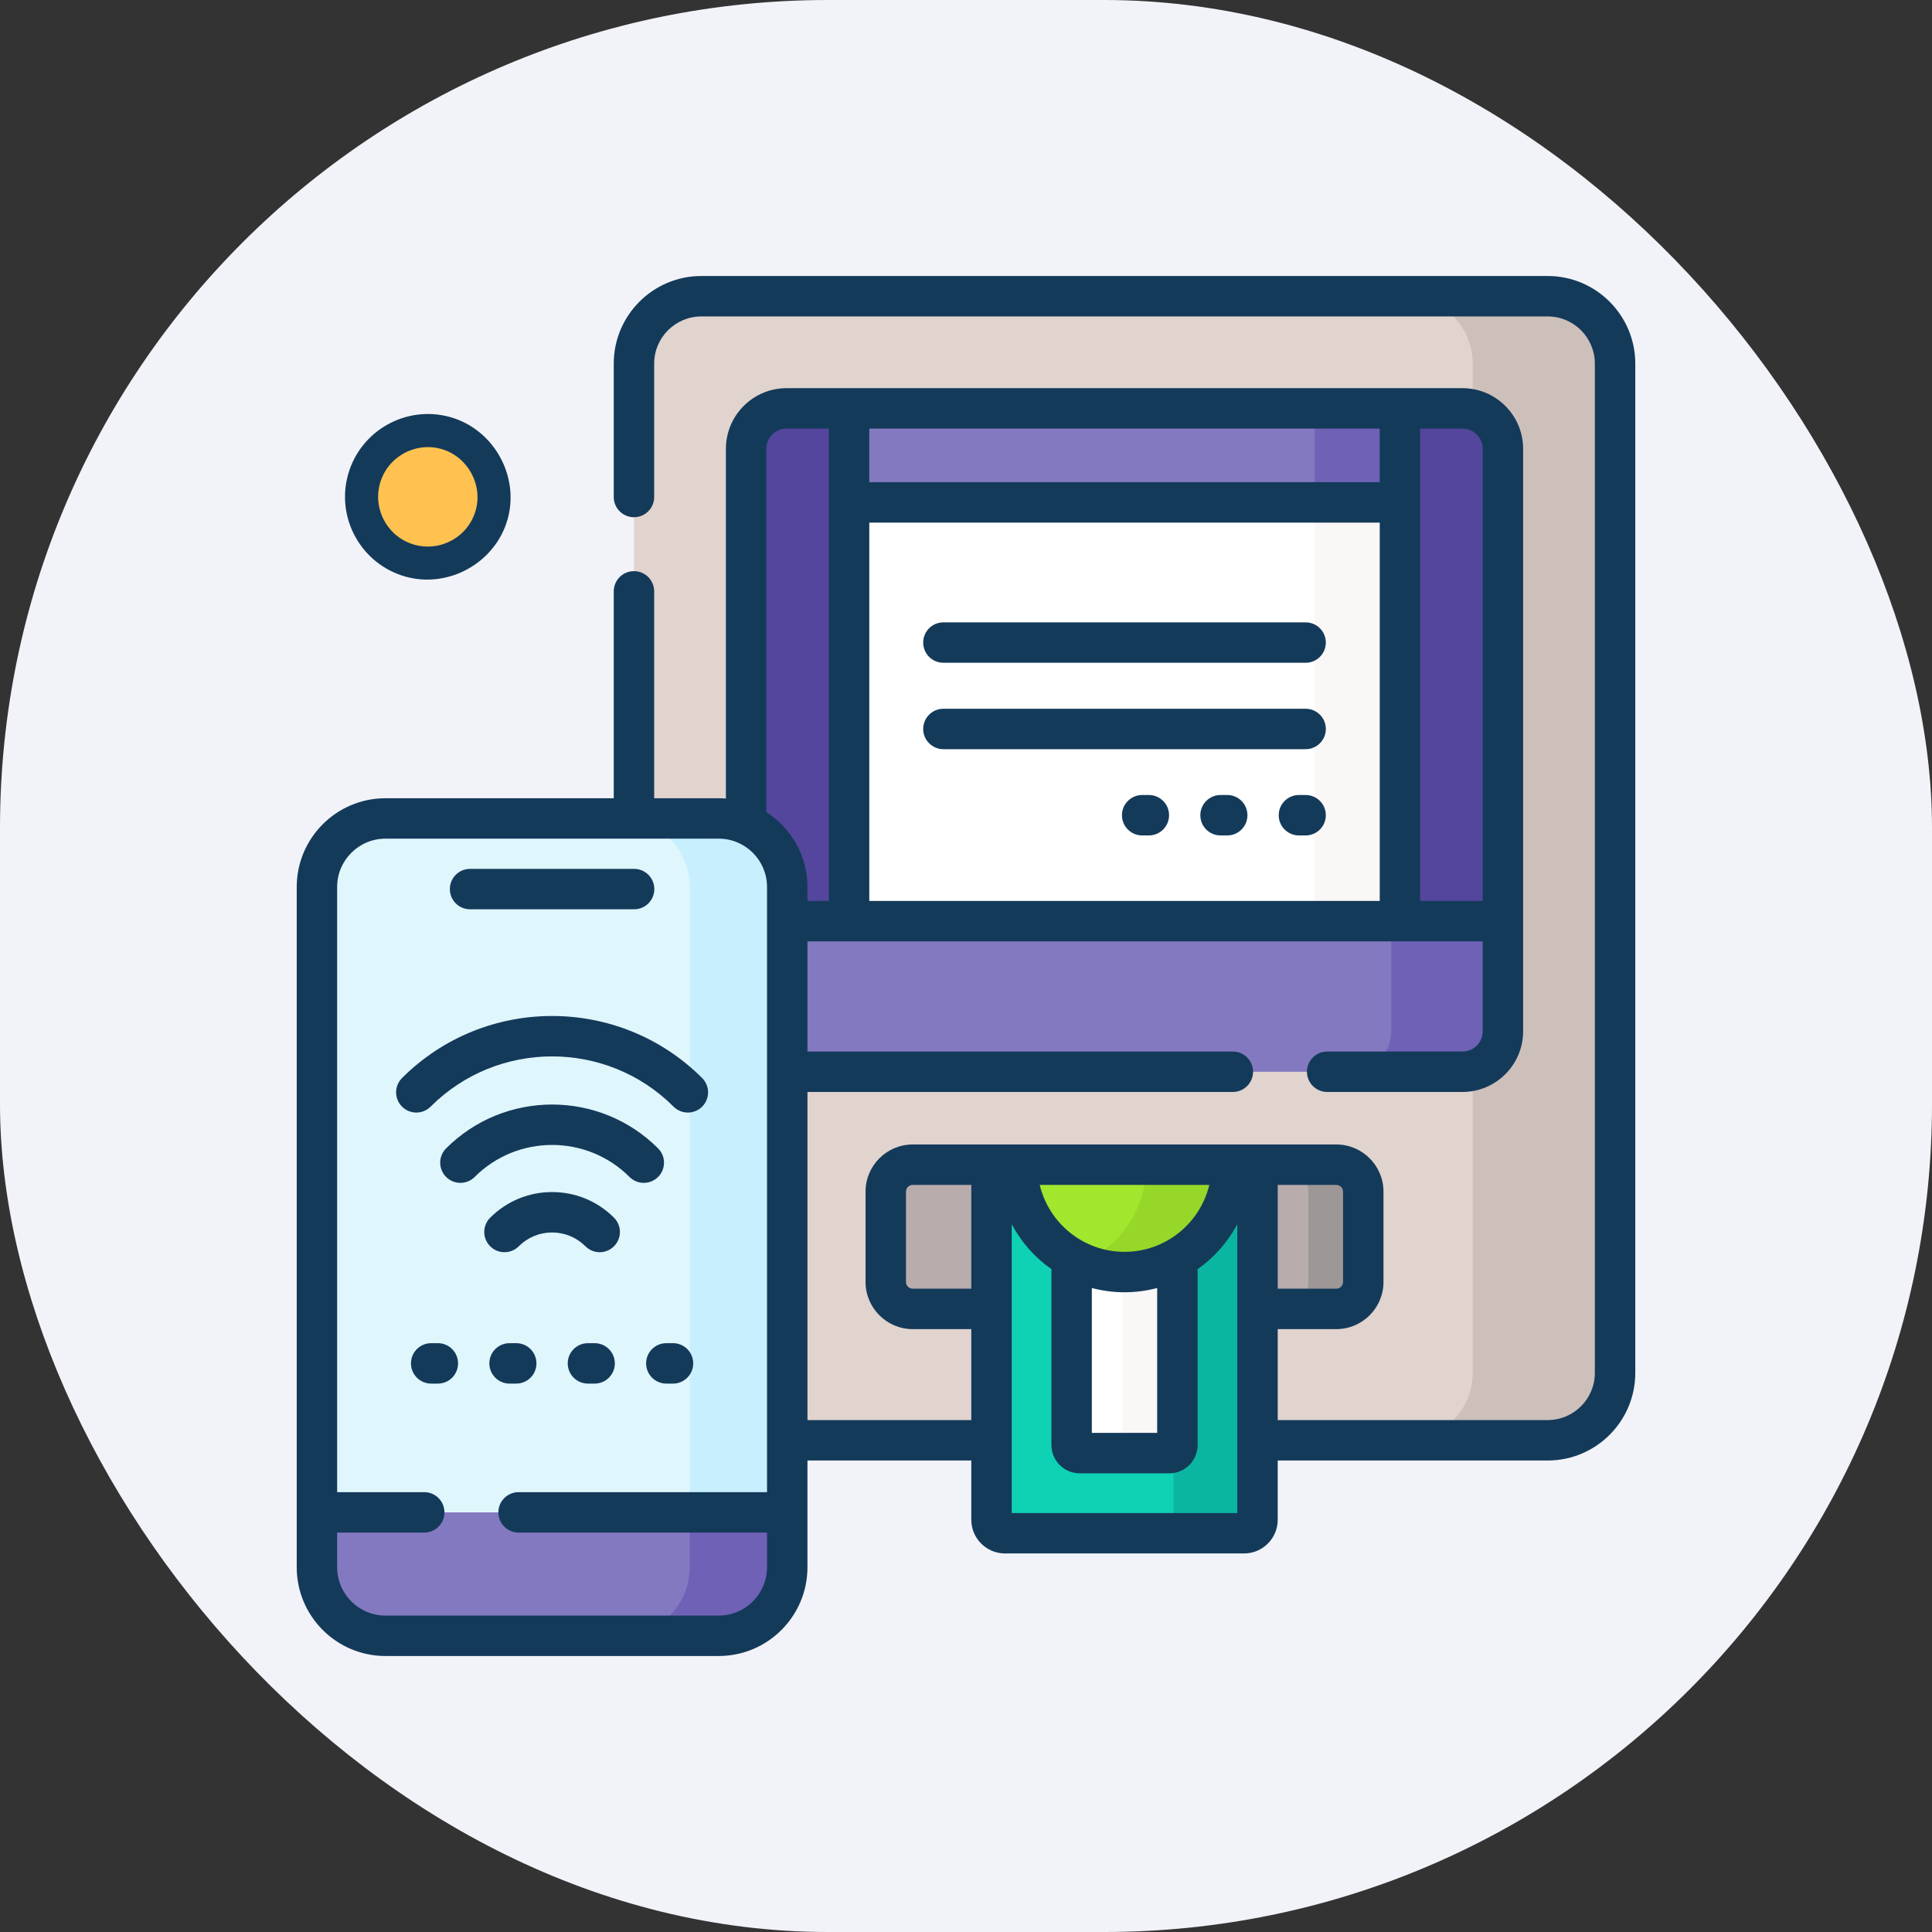<svg width="140" height="140" viewBox="0 0 140 140" fill="none" xmlns="http://www.w3.org/2000/svg">
<rect x="0" y="0" width="140" height="140" fill="#333333" stroke="none"/>
<rect width="140" height="140" rx="60" fill="#F2F3F8"/>
<g clip-path="url(#clip0_596_213)">
<path d="M112.151 21.465H50.822C48.125 21.465 45.939 23.651 45.939 26.348V59.504H52.084C54.713 59.504 56.852 61.643 56.852 64.272V104.369H71.849V84.398H91.124V104.37H112.151C114.848 104.37 117.034 102.183 117.034 99.487V26.348C117.034 23.651 114.848 21.465 112.151 21.465Z" fill="#E1D3CE"/>
<path d="M112.151 21.465H101.837C104.534 21.465 106.72 23.651 106.72 26.348V29.692C107.977 30.021 108.906 31.162 108.906 32.523V74.734C108.906 76.094 107.977 77.235 106.72 77.564V99.487C106.72 102.183 104.534 104.369 101.837 104.369H112.151C114.848 104.369 117.034 102.183 117.034 99.487V26.348C117.034 23.651 114.848 21.465 112.151 21.465Z" fill="#CDBFBA"/>
<path d="M105.976 29.593H56.997C55.379 29.593 54.067 30.904 54.067 32.523V59.938C55.708 60.692 56.852 62.35 56.852 64.272V77.656C56.9 77.658 56.948 77.663 56.997 77.663H105.976C107.594 77.663 108.906 76.352 108.906 74.734V32.523C108.906 30.904 107.594 29.593 105.976 29.593Z" fill="#8379C1"/>
<path d="M100.815 74.734C100.815 76.352 99.504 77.663 97.886 77.663H105.976C107.594 77.663 108.905 76.352 108.905 74.734V66.749H100.815V74.734Z" fill="#6E61B6"/>
<path d="M105.976 29.593H56.997C55.379 29.593 54.067 30.904 54.067 32.523V59.938C55.708 60.692 56.852 62.35 56.852 64.272V66.749H108.906V32.523C108.906 30.904 107.594 29.593 105.976 29.593Z" fill="#54469C"/>
<path d="M101.446 29.593V66.749H61.527V29.593H101.446Z" fill="#8379C1"/>
<path d="M95.27 29.593H101.445V36.406H95.27V29.593Z" fill="#6E61B6"/>
<path d="M101.446 36.406V66.749H61.527V36.406H101.446Z" fill="white"/>
<path d="M95.27 36.406H101.445V66.749H95.27V36.406Z" fill="#FAF7F7"/>
<path d="M71.849 84.398H66.139C65.06 84.398 64.186 85.272 64.186 86.351V92.895C64.186 93.974 65.06 94.848 66.139 94.848H71.849V84.398Z" fill="#B9ACAC"/>
<path d="M96.834 84.398H91.124V94.848H96.834C97.913 94.848 98.787 93.974 98.787 92.895V86.351C98.787 85.272 97.913 84.398 96.834 84.398Z" fill="#B9ACAC"/>
<path d="M96.834 84.398H92.852C93.93 84.398 94.805 85.272 94.805 86.351V92.895C94.805 93.974 93.93 94.848 92.852 94.848H96.834C97.912 94.848 98.787 93.974 98.787 92.895V86.351C98.787 85.272 97.912 84.398 96.834 84.398Z" fill="#9E9797"/>
<path d="M90.147 111.104H72.825C72.286 111.104 71.849 110.667 71.849 110.127V84.398H91.123V110.127C91.123 110.667 90.686 111.104 90.147 111.104Z" fill="#0ED2B3"/>
<path d="M89.266 84.398C89.266 87.3 87.673 89.826 85.318 91.163V104.713C85.318 104.923 85.206 105.106 85.039 105.209V110.128C85.039 110.667 84.602 111.104 84.062 111.104H90.147C90.686 111.104 91.123 110.667 91.123 110.128V84.398H89.266Z" fill="#0AB69F"/>
<path d="M81.486 91.982C80.089 91.982 78.78 91.602 77.655 90.94V104.712C77.655 105.036 77.917 105.298 78.241 105.298H84.732C85.056 105.298 85.318 105.036 85.318 104.712V90.94C84.193 91.602 82.883 91.982 81.486 91.982Z" fill="white"/>
<path d="M81.486 91.982C81.433 91.982 81.381 91.978 81.328 91.977V104.713C81.328 105.036 81.066 105.299 80.742 105.299H84.732C85.055 105.299 85.318 105.036 85.318 104.713V90.94C84.193 91.602 82.883 91.982 81.486 91.982Z" fill="#FAF7F7"/>
<path d="M73.707 84.398C73.707 88.695 77.19 92.178 81.487 92.178C85.783 92.178 89.266 88.695 89.266 84.398H73.707Z" fill="#A2E62E"/>
<path d="M83.086 84.398C83.086 87.596 81.156 90.343 78.397 91.538C79.344 91.949 80.388 92.178 81.486 92.178C85.783 92.178 89.266 88.695 89.266 84.398H83.086Z" fill="#97D729"/>
<path d="M52.084 118.535H27.93C25.189 118.535 22.967 116.313 22.967 113.572V64.272C22.967 61.531 25.189 59.309 27.93 59.309H52.084C54.825 59.309 57.047 61.531 57.047 64.272V113.572C57.047 116.313 54.825 118.535 52.084 118.535Z" fill="#DFF6FD"/>
<path d="M52.084 59.309H45.016C47.757 59.309 49.979 61.531 49.979 64.272V109.592H57.047V64.272C57.047 61.531 54.825 59.309 52.084 59.309Z" fill="#C8EFFE"/>
<path d="M22.967 113.572C22.967 116.313 25.189 118.535 27.93 118.535H52.084C54.825 118.535 57.047 116.313 57.047 113.572V109.592H22.967V113.572Z" fill="#8379C1"/>
<path d="M57.047 113.572V109.592H49.979V113.572C49.979 116.313 47.757 118.535 45.016 118.535H52.084C54.825 118.535 57.047 116.313 57.047 113.572Z" fill="#6E61B6"/>
<path d="M112.151 20H50.822C47.322 20 44.474 22.848 44.474 26.348V36.016C44.474 36.825 45.13 37.48 45.939 37.48C46.748 37.48 47.404 36.825 47.404 36.016V26.348C47.404 24.463 48.937 22.93 50.822 22.93H112.151C114.035 22.93 115.569 24.463 115.569 26.348V99.487C115.569 101.371 114.035 102.904 112.151 102.904H92.588V96.313H96.834C98.719 96.313 100.252 94.779 100.252 92.895V86.351C100.252 84.467 98.719 82.933 96.834 82.933H66.139C64.254 82.933 62.721 84.467 62.721 86.351V92.895C62.721 94.779 64.254 96.313 66.139 96.313H70.384V102.904H58.511V79.128H89.336C90.145 79.128 90.801 78.472 90.801 77.663C90.801 76.855 90.145 76.199 89.336 76.199H58.511V68.214H107.441V74.734C107.441 75.541 106.784 76.199 105.976 76.199H96.172C95.363 76.199 94.707 76.855 94.707 77.663C94.707 78.472 95.363 79.128 96.172 79.128H105.976C108.399 79.128 110.371 77.157 110.371 74.734V32.523C110.371 30.099 108.399 28.128 105.976 28.128H56.996C54.573 28.128 52.602 30.099 52.602 32.523V57.867C52.431 57.853 52.258 57.844 52.084 57.844H47.404V42.852C47.404 42.043 46.748 41.387 45.939 41.387C45.13 41.387 44.474 42.043 44.474 42.852V57.844H27.93C24.386 57.844 21.502 60.727 21.502 64.272V113.572C21.502 117.116 24.385 120 27.93 120H52.084C55.628 120 58.511 117.116 58.511 113.572V105.834H70.384V110.127C70.384 111.474 71.479 112.569 72.826 112.569H90.147C91.494 112.569 92.589 111.474 92.589 110.127V105.834H112.151C115.651 105.834 118.499 102.987 118.499 99.487V26.348C118.499 22.848 115.651 20 112.151 20ZM92.588 85.863H96.834C97.103 85.863 97.322 86.082 97.322 86.351V92.895C97.322 93.164 97.103 93.383 96.834 93.383H92.588V85.863ZM102.91 31.058H105.976C106.077 31.058 106.176 31.068 106.271 31.087C106.938 31.224 107.441 31.816 107.441 32.523V65.284H102.91V31.058ZM62.992 31.058H99.981V34.941H62.992V31.058ZM62.992 37.871H99.981V65.284H62.992V37.871ZM55.582 108.127H37.578C36.769 108.127 36.114 108.783 36.114 109.592C36.114 110.401 36.769 111.057 37.578 111.057H55.582V113.572C55.582 115.501 54.013 117.07 52.084 117.07H27.93C26.001 117.07 24.432 115.501 24.432 113.572V111.057H30.742C31.551 111.057 32.207 110.401 32.207 109.592C32.207 108.783 31.551 108.127 30.742 108.127H24.431V64.272C24.431 62.343 26.001 60.773 27.93 60.773H52.083C54.012 60.773 55.582 62.343 55.582 64.272L55.582 108.127ZM55.532 58.851V32.523C55.532 31.816 56.035 31.224 56.702 31.087C56.797 31.068 56.895 31.058 56.996 31.058H60.062V65.284H58.511V64.272C58.511 61.996 57.321 59.994 55.532 58.851ZM66.139 93.383C65.87 93.383 65.65 93.164 65.65 92.895V86.351C65.65 86.082 65.87 85.863 66.139 85.863H70.384V93.383H66.139ZM87.63 85.863C86.967 88.641 84.464 90.713 81.486 90.713C78.509 90.713 76.005 88.641 75.343 85.863H87.63ZM83.853 93.334V103.833H79.119V93.334C79.875 93.534 80.668 93.642 81.486 93.642C82.304 93.642 83.097 93.534 83.853 93.334ZM89.659 109.639H73.314V88.713C74.003 90.011 74.993 91.128 76.19 91.968V104.712C76.19 105.843 77.11 106.763 78.24 106.763H84.732C85.863 106.763 86.783 105.843 86.783 104.712V91.968C87.98 91.128 88.969 90.012 89.659 88.713V109.639Z" fill="#143A5A"/>
<path d="M94.61 51.359H68.363C67.554 51.359 66.898 52.015 66.898 52.824C66.898 53.633 67.554 54.289 68.363 54.289H94.61C95.419 54.289 96.075 53.633 96.075 52.824C96.075 52.015 95.419 51.359 94.61 51.359Z" fill="#143A5A"/>
<path d="M83.25 57.609H82.766C81.957 57.609 81.301 58.265 81.301 59.074C81.301 59.883 81.957 60.539 82.766 60.539H83.25C84.059 60.539 84.715 59.883 84.715 59.074C84.715 58.265 84.059 57.609 83.25 57.609Z" fill="#143A5A"/>
<path d="M88.93 57.609H88.446C87.637 57.609 86.981 58.265 86.981 59.074C86.981 59.883 87.637 60.539 88.446 60.539H88.93C89.739 60.539 90.394 59.883 90.394 59.074C90.394 58.265 89.739 57.609 88.93 57.609Z" fill="#143A5A"/>
<path d="M94.609 57.609H94.126C93.317 57.609 92.661 58.265 92.661 59.074C92.661 59.883 93.317 60.539 94.126 60.539H94.609C95.419 60.539 96.074 59.883 96.074 59.074C96.074 58.265 95.419 57.609 94.609 57.609Z" fill="#143A5A"/>
<path d="M94.61 45.098H68.363C67.554 45.098 66.898 45.754 66.898 46.562C66.898 47.371 67.554 48.027 68.363 48.027H94.61C95.419 48.027 96.075 47.371 96.075 46.562C96.075 45.754 95.419 45.098 94.61 45.098Z" fill="#143A5A"/>
<path d="M29.132 78.12C28.56 78.692 28.56 79.619 29.132 80.191C29.704 80.763 30.632 80.763 31.204 80.191C36.058 75.337 43.956 75.338 48.809 80.191C49.095 80.477 49.47 80.62 49.845 80.62C50.22 80.62 50.595 80.477 50.881 80.191C51.453 79.619 51.453 78.692 50.881 78.12C44.885 72.124 35.129 72.123 29.132 78.12Z" fill="#143A5A"/>
<path d="M47.687 83.215C43.452 78.98 36.561 78.98 32.327 83.215C31.754 83.787 31.754 84.714 32.327 85.286C32.898 85.858 33.826 85.858 34.398 85.286C37.491 82.194 42.523 82.194 45.615 85.286C45.901 85.572 46.276 85.715 46.651 85.715C47.026 85.715 47.401 85.572 47.687 85.286C48.259 84.714 48.259 83.787 47.687 83.215Z" fill="#143A5A"/>
<path d="M40.007 86.381C38.312 86.381 36.719 87.041 35.521 88.239C34.949 88.811 34.949 89.739 35.521 90.31C36.093 90.883 37.021 90.882 37.593 90.31C38.238 89.665 39.095 89.31 40.007 89.31C40.919 89.31 41.776 89.665 42.421 90.31C42.707 90.597 43.082 90.74 43.457 90.74C43.831 90.74 44.206 90.597 44.492 90.31C45.065 89.738 45.065 88.811 44.492 88.239C43.295 87.041 41.701 86.381 40.007 86.381Z" fill="#143A5A"/>
<path d="M31.729 97.331H31.245C30.436 97.331 29.78 97.987 29.78 98.796C29.78 99.605 30.436 100.261 31.245 100.261H31.729C32.538 100.261 33.193 99.605 33.193 98.796C33.193 97.987 32.538 97.331 31.729 97.331Z" fill="#143A5A"/>
<path d="M37.408 97.331H36.925C36.116 97.331 35.46 97.987 35.46 98.796C35.46 99.605 36.116 100.261 36.925 100.261H37.408C38.217 100.261 38.873 99.605 38.873 98.796C38.873 97.987 38.217 97.331 37.408 97.331Z" fill="#143A5A"/>
<path d="M43.088 97.331H42.605C41.796 97.331 41.14 97.987 41.14 98.796C41.14 99.605 41.796 100.261 42.605 100.261H43.088C43.897 100.261 44.553 99.605 44.553 98.796C44.553 97.987 43.897 97.331 43.088 97.331Z" fill="#143A5A"/>
<path d="M48.769 97.331H48.285C47.476 97.331 46.82 97.987 46.82 98.796C46.82 99.605 47.476 100.261 48.285 100.261H48.769C49.578 100.261 50.233 99.605 50.233 98.796C50.233 97.987 49.578 97.331 48.769 97.331Z" fill="#143A5A"/>
<path d="M34.063 65.891H45.95C46.759 65.891 47.415 65.236 47.415 64.427C47.415 63.617 46.759 62.962 45.95 62.962H34.063C33.254 62.962 32.598 63.617 32.598 64.427C32.598 65.236 33.254 65.891 34.063 65.891Z" fill="#143A5A"/>
<path d="M35.621 38.311C36.726 35.931 35.692 33.105 33.311 32.001C30.931 30.896 28.105 31.93 27.001 34.31C25.896 36.691 26.93 39.516 29.31 40.621C31.691 41.726 34.516 40.692 35.621 38.311Z" fill="#FFC250"/>
<path d="M32.627 30.224C29.441 29.329 26.119 31.194 25.224 34.381C24.329 37.568 26.194 40.888 29.381 41.783C32.522 42.666 35.901 40.769 36.783 37.627C37.667 34.481 35.764 31.105 32.627 30.224ZM34.472 36.978C33.935 38.89 31.943 40.009 30.03 39.472C28.117 38.935 26.999 36.942 27.535 35.03C28.073 33.117 30.065 31.998 31.978 32.535C33.858 33.063 35.004 35.084 34.472 36.978Z" fill="#143A5A"/>
</g>
<defs>
<clipPath id="clip0_596_213">
<rect width="100" height="100" fill="white" transform="translate(20 20)"/>
</clipPath>
</defs>
</svg>
